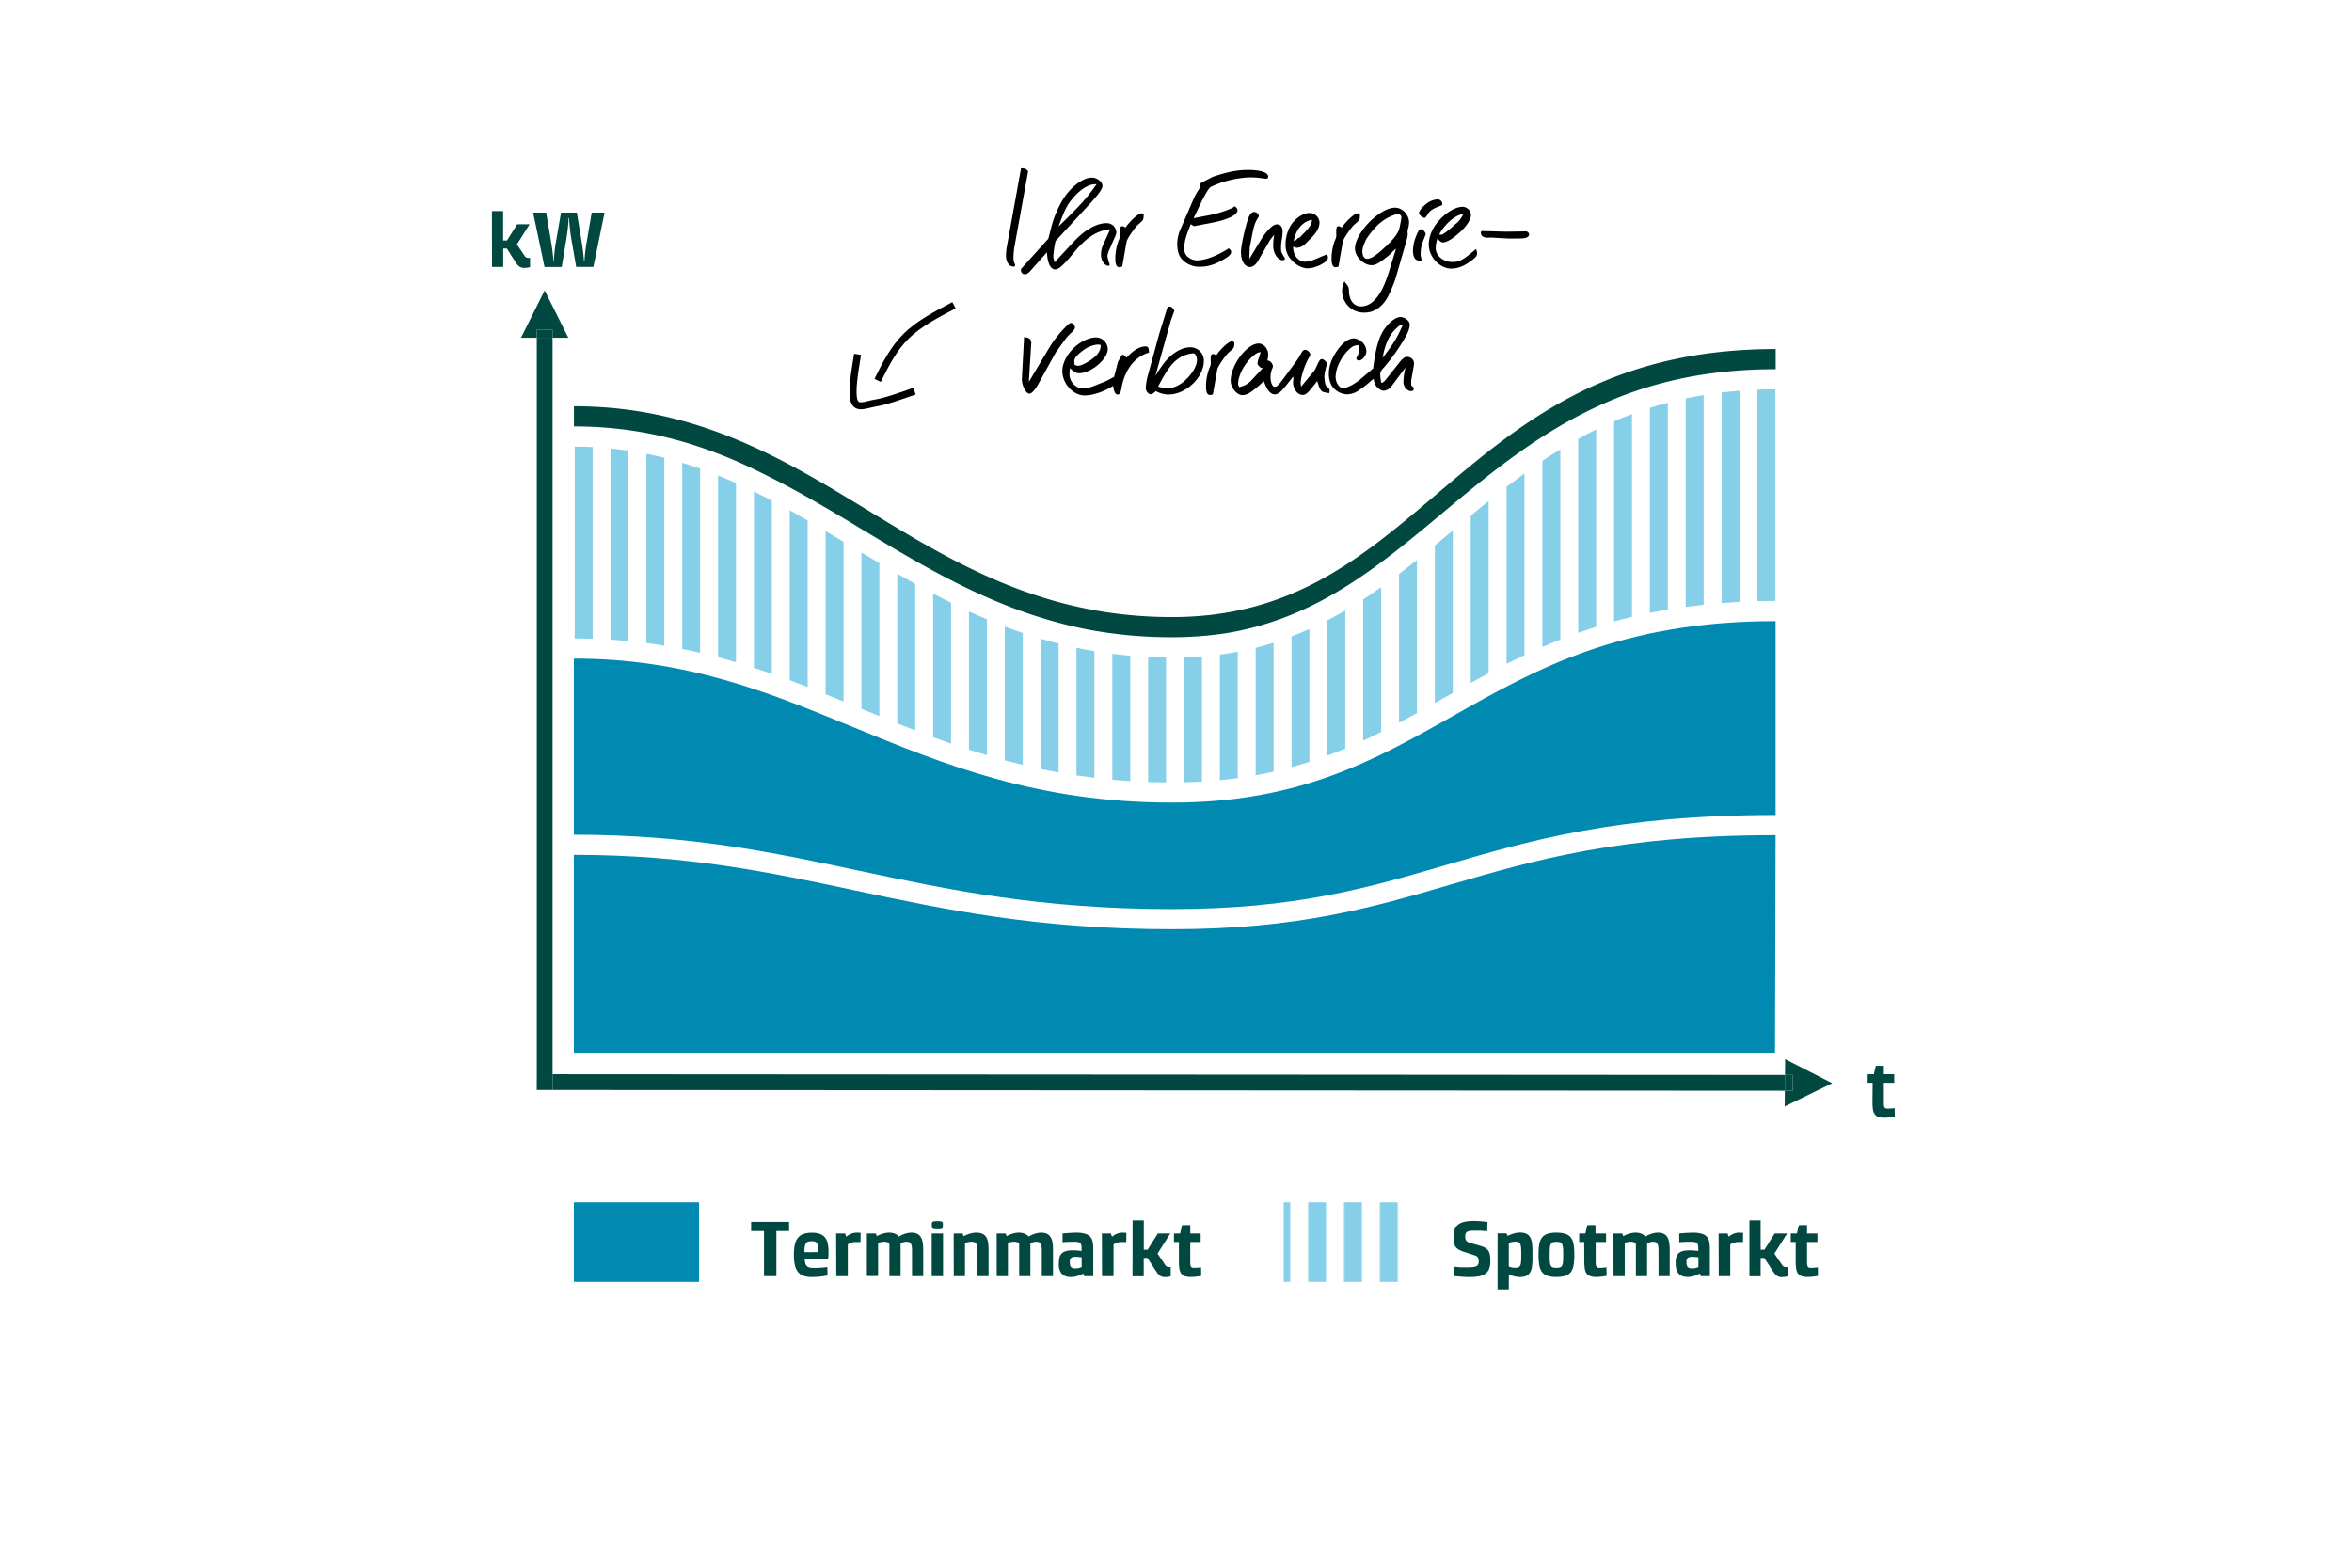 <?xml version="1.0" encoding="UTF-8"?>
<svg xmlns="http://www.w3.org/2000/svg" xmlns:xlink="http://www.w3.org/1999/xlink" viewBox="0 0 1050 700">
  <defs>
    <style>.cls-1,.cls-6{fill:none;}.cls-2{fill:#85cfe8;}.cls-3{fill:#004840;}.cls-4{fill:#008ab2;}.cls-5{fill:url(#Neues_Musterfeld_2);}.cls-6{stroke:#000;stroke-linejoin:round;stroke-width:3.13px;}</style>
    <pattern id="Neues_Musterfeld_2" data-name="Neues Musterfeld 2" width="64" height="64" patternTransform="translate(-24 -96.83)" patternUnits="userSpaceOnUse" viewBox="0 0 64 64">
      <rect class="cls-1" width="64" height="64"></rect>
      <rect class="cls-2" width="8" height="64"></rect>
      <rect class="cls-2" x="16" width="8" height="64"></rect>
      <rect class="cls-2" x="32" width="8" height="64"></rect>
      <rect class="cls-2" x="48" width="8" height="64"></rect>
    </pattern>
  </defs>
  <g id="Grafik_reduziert" data-name="Grafik reduziert">
    <path class="cls-1" d="M464.57,285.18q-4.05-1.2-8-2.54v58.9q3.94.94,8,1.8V285.18Z"></path>
    <path class="cls-1" d="M768.57,192V175.26c-2.72.32-5.38.72-8,1.15V270c2.62-.28,5.28-.52,8-.73V192Z"></path>
    <path class="cls-1" d="M523.17,284.5a203.12,203.12,0,0,1-36-3.14,195.31,195.31,0,0,0,36,3.28,147.73,147.73,0,0,0,24.45-2A158.46,158.46,0,0,1,523.17,284.5Z"></path>
    <path class="cls-1" d="M792.57,173.86v94.49h.11v4.5h0V169.36h0v4.5Z"></path>
    <path class="cls-1" d="M784.57,192V174c-2.72.1-5.38.26-8,.46v94.26c2.62-.13,5.28-.23,8-.3V192Z"></path>
    <path class="cls-1" d="M256.57,256V199.41h-.38v85.68h.38Z"></path>
    <path class="cls-1" d="M480.57,289.25c-2.71-.57-5.37-1.2-8-1.87v57.53c2.63.48,5.3.91,8,1.32v-57Z"></path>
    <path class="cls-1" d="M496.57,292c-2.71-.35-5.37-.76-8-1.2v56.56c2.63.32,5.29.6,8,.85V292Z"></path>
    <path class="cls-1" d="M432.57,273c-2.7-1.24-5.36-2.52-8-3.83V332c2.64.92,5.3,1.82,8,2.69V273Z"></path>
    <path class="cls-1" d="M448.57,279.76c-2.7-1-5.37-2.11-8-3.22v60.68q3.94,1.17,8,2.27V279.76Z"></path>
    <path class="cls-1" d="M544.57,292.25q-3.92.51-8,.84V349q4.08-.24,8-.62V292.25Z"></path>
    <path class="cls-1" d="M512.57,293.37c-2.71-.13-5.37-.32-8-.56v56c2.63.17,5.29.31,8,.41V293.37Z"></path>
    <path class="cls-1" d="M560.57,289.2c-2.61.65-5.27,1.25-8,1.76v56.47q4.08-.56,8-1.26v-57Z"></path>
    <path class="cls-1" d="M528.57,293.55q-2.67.09-5.4.09c-.88,0-1.73,0-2.6,0v55.74l2.6,0c1.83,0,3.62,0,5.4-.06V293.55Z"></path>
    <path class="cls-1" d="M352.57,227.86q-4-2.21-8-4.33v77.34c2.68.93,5.35,1.9,8,2.88V227.86Z"></path>
    <path class="cls-1" d="M368.57,237.1q-4-2.37-8-4.69v74.38q4,1.56,8,3.16V237.1Z"></path>
    <path class="cls-1" d="M320.57,212.31c-2.64-1.07-5.3-2.08-8-3v82.2c2.7.63,5.36,1.29,8,2V212.31Z"></path>
    <path class="cls-1" d="M336.57,219.47c-2.65-1.3-5.31-2.55-8-3.76v80c2.69.79,5.36,1.62,8,2.47v-78.7Z"></path>
    <path class="cls-1" d="M576.57,284.18c-2.61,1-5.28,1.92-8,2.77v57.6q4.08-.93,8-2V284.18Z"></path>
    <path class="cls-1" d="M400.57,256.18q-4-2.33-8-4.69v68.27q4,1.62,8,3.23V256.18Z"></path>
    <path class="cls-1" d="M304.57,206.64q-3.94-1.2-8-2.22v83.9c2.7.44,5.37.93,8,1.45V206.64Z"></path>
    <path class="cls-1" d="M416.57,265.06q-4-2.13-8-4.34v65.42c2.65,1,5.31,2,8,3V265.06Z"></path>
    <path class="cls-1" d="M272.57,200.22c-2.63-.26-5.29-.47-8-.6v85.6c2.71.09,5.37.22,8,.39V200.22Z"></path>
    <path class="cls-1" d="M288.57,202.61q-3.94-.8-8-1.4v85q4.05.39,8,.9V202.61Z"></path>
    <path class="cls-1" d="M384.57,246.71l-4.34-2.62-3.66-2.2v71.3l7.69,3.16.31.13V246.71Z"></path>
    <path class="cls-1" d="M624.57,256.3c-2.64,2-5.3,4-8,5.9v64.65q4-2,8-4.12V256.3Z"></path>
    <path class="cls-1" d="M640.57,243.54q-4,3.3-8,6.51v68.33q4-2.2,8-4.47V243.54Z"></path>
    <path class="cls-1" d="M688.57,205.78c-2.71,1.82-5.38,3.7-8,5.6v81.13c2.62-1.24,5.28-2.45,8-3.63v-83.1Z"></path>
    <path class="cls-1" d="M608.57,267.66q-3.93,2.55-8,4.94v61.63c2.71-1.13,5.37-2.3,8-3.52v-63Z"></path>
    <path class="cls-1" d="M656.57,230.23q-3.57,3-7.1,5.92l-.9.75v72.5q4-2.23,8-4.46V230.23Z"></path>
    <path class="cls-1" d="M672.57,217.37q-4.05,3.13-8,6.32v76.9q3.95-2.1,8-4.16V217.37Z"></path>
    <path class="cls-1" d="M752.57,192V177.9c-2.72.58-5.38,1.22-8,1.91v92.34c2.61-.44,5.29-.83,8-1.2V192Z"></path>
    <path class="cls-1" d="M736.57,192v-9.89c-2.73.86-5.38,1.79-8,2.77v90.53q3.91-.93,8-1.76V192Z"></path>
    <path class="cls-1" d="M592.57,277c-2.62,1.36-5.28,2.65-8,3.86v59.29c2.72-.87,5.38-1.8,8-2.77V277Z"></path>
    <path class="cls-1" d="M720.57,192v-3.9q-4.08,1.76-8,3.68v88.08c2.61-.83,5.28-1.63,8-2.38V192Z"></path>
    <path class="cls-1" d="M704.57,196q-4.08,2.26-8,4.67v84.92q3.91-1.56,8-3V196Z"></path>
    <path class="cls-2" d="M736.57,192v81.65c2.62-.53,5.27-1,8-1.5V179.81c-2.72.71-5.39,1.47-8,2.3Z"></path>
    <path class="cls-2" d="M752.57,192V271c2.62-.36,5.28-.69,8-1V176.41q-4.08.66-8,1.49Z"></path>
    <path class="cls-2" d="M768.57,192v77.25c2.62-.2,5.29-.36,8-.5V174.49c-2.71.21-5.39.45-8,.77Z"></path>
    <path class="cls-2" d="M784.57,174v94.42c2.63-.06,5.28-.1,8-.1V173.86C789.85,173.86,787.19,173.93,784.57,174Z"></path>
    <path class="cls-2" d="M720.57,192v85.48q3.91-1.1,8-2.07V184.88q-4.08,1.53-8,3.22Z"></path>
    <path class="cls-2" d="M672.57,256v40.43c2.63-1.33,5.29-2.64,8-3.92V211.38c-2.71,2-5.37,4-8,6Z"></path>
    <path class="cls-2" d="M688.57,256v32.88c2.62-1.14,5.28-2.25,8-3.33V200.63q-4.08,2.51-8,5.15Z"></path>
    <path class="cls-2" d="M704.57,196v86.58q3.91-1.4,8-2.68V191.78l-.43.22C709.57,193.27,707,194.59,704.57,196Z"></path>
    <path class="cls-2" d="M640.57,256v57.91l3.8-2.14,4.2-2.37V236.9q-4,3.34-8,6.64Z"></path>
    <path class="cls-2" d="M656.57,256v48.94c2.64-1.46,5.31-2.92,8-4.35v-76.9q-4,3.26-8,6.54Z"></path>
    <path class="cls-2" d="M608.57,320v10.71c2.7-1.25,5.36-2.54,8-3.86V262.2q-3.95,2.81-8,5.46Z"></path>
    <path class="cls-2" d="M624.57,256.3v66.43q2.53-1.35,5.06-2.73l2.94-1.62V250.05q-3.78,3-7.6,5.95Z"></path>
    <path class="cls-2" d="M544.57,320v28.36q4.08-.39,8-.93V291c-2.61.5-5.28.92-8,1.29Z"></path>
    <path class="cls-2" d="M560.57,320v26.17q4.08-.74,8-1.62V287q-3.92,1.23-8,2.25Z"></path>
    <path class="cls-2" d="M576.57,320v22.55c2.72-.75,5.38-1.55,8-2.39V280.87q-3.92,1.77-8,3.31Z"></path>
    <path class="cls-2" d="M592.57,320v17.39c2.71-1,5.38-2.07,8-3.16V272.6q-3.93,2.31-8,4.41Z"></path>
    <path class="cls-2" d="M480.57,320v26.23c2.63.4,5.29.76,8,1.09V290.76q-4.05-.69-8-1.51Z"></path>
    <path class="cls-2" d="M496.57,320v28.17q3.94.36,8,.61v-56q-4.05-.36-8-.85Z"></path>
    <path class="cls-2" d="M512.57,320v29.19q3.95.13,8,.16V293.61c-2.7,0-5.37-.11-8-.24Z"></path>
    <path class="cls-2" d="M528.57,320v29.31c2.72-.06,5.38-.18,8-.33V293.09c-2.62.21-5.27.38-8,.46Z"></path>
    <path class="cls-2" d="M416.57,320v9.17q4,1.45,8,2.87V269.17q-4-2-8-4.11Z"></path>
    <path class="cls-2" d="M432.57,320v14.73c2.64.86,5.3,1.69,8,2.49V276.54c-2.7-1.14-5.36-2.32-8-3.54Z"></path>
    <path class="cls-2" d="M448.57,320v19.49q3.94,1.06,8,2.05v-58.9q-4.05-1.38-8-2.88Z"></path>
    <path class="cls-2" d="M464.57,320v23.34q3.94.84,8,1.57V287.38q-4.05-1-8-2.2Z"></path>
    <path class="cls-2" d="M352.57,256v47.75c2.68,1,5.34,2,8,3V232.41q-4-2.31-8-4.55Z"></path>
    <path class="cls-2" d="M368.57,256V310c2.67,1.07,5.33,2.15,8,3.24v-71.3q-4-2.41-8-4.79Z"></path>
    <path class="cls-2" d="M384.57,256v60.48l8,3.28V251.49q-4-2.38-8-4.78Z"></path>
    <path class="cls-2" d="M400.57,320v3c2.65,1.06,5.31,2.11,8,3.15V260.72q-4-2.25-8-4.54Z"></path>
    <path class="cls-2" d="M288.57,256v31.14c2.7.35,5.37.75,8,1.18v-83.9q-3.94-1-8-1.81Z"></path>
    <path class="cls-2" d="M304.57,256v33.77q4.05.8,8,1.71v-82.2c-2.64-.94-5.3-1.82-8-2.64Z"></path>
    <path class="cls-2" d="M320.57,256v37.46q4,1.07,8,2.24v-80c-2.64-1.18-5.31-2.32-8-3.4Z"></path>
    <path class="cls-2" d="M336.57,256v42.17c2.69.87,5.35,1.77,8,2.7V223.53q-4-2.1-8-4.06Z"></path>
    <path class="cls-2" d="M256.57,256v29.08c2.71,0,5.37.06,8,.14v-85.6c-2.63-.13-5.29-.21-8-.21Z"></path>
    <path class="cls-2" d="M272.57,256v29.61q4.05.25,8,.63v-85c-2.63-.39-5.29-.73-8-1Z"></path>
    <polygon class="cls-3" points="239.64 147.28 246.68 147.28 246.68 150.81 253.72 150.81 243.16 129.67 232.6 150.81 239.64 150.81 239.64 147.28"></polygon>
    <rect class="cls-3" x="239.64" y="147.28" width="7.04" height="3.52"></rect>
    <rect class="cls-3" x="239.64" y="150.81" width="7.04" height="328.84"></rect>
    <polygon class="cls-3" points="800.33 487.03 800.39 479.98 796.87 479.98 796.8 487.02 800.33 487.03"></polygon>
    <polygon class="cls-3" points="800.33 487.03 796.8 487.02 796.74 494.04 817.96 483.67 796.94 472.9 796.87 479.98 800.39 479.98 800.33 487.03"></polygon>
    <polygon class="cls-3" points="239.64 486.69 239.64 479.65 239.64 479.65 239.61 486.69 796.8 487.02 796.87 479.98 246.68 479.65 246.68 486.69 239.64 486.69"></polygon>
    <rect class="cls-3" x="239.64" y="479.65" width="7.04" height="7.04"></rect>
    <path class="cls-4" d="M383.49,388.79c39.67,8.42,80.69,17.13,139.68,17.13,55.13,0,87.69-9.53,122.15-19.62,37.61-11,76.5-22.39,147.36-22.39v4.5h0V272.85h0v4.5c-69,0-107.08,21.48-143.88,42.26-35.31,19.93-68.67,38.76-125.63,38.76-60.35,0-102-17.13-142.33-33.7-38.27-15.73-74.42-30.59-124.65-30.59v78.63C307.78,372.71,344.55,380.52,383.49,388.79Z"></path>
    <path class="cls-4" d="M792.42,470.43l.25-97.52c-69.56,0-107.82,11.2-144.82,22-35.1,10.27-68.26,20-124.68,20-59.94,0-101.43-8.81-141.55-17.33-38.46-8.17-74.78-15.88-125.43-15.88v88.72Z"></path>
    <polygon class="cls-4" points="792.68 368.6 792.68 368.4 792.68 368.4 792.68 368.6"></polygon>
    <path class="cls-3" d="M384.87,236.39c30.74,18.51,62.29,37.52,102.34,45a203.12,203.12,0,0,0,36,3.14,158.46,158.46,0,0,0,24.45-1.84c40.08-6.7,67.42-29.5,96.08-53.42,20.29-16.94,41-34.18,66.79-46.55,22.12-10.75,48.37-17.86,82.19-17.86v-9c-75.14,0-114.11,33.13-151.8,65.17-33,28-64.12,54.5-117.71,54.5-57.62,0-97.19-24.13-135.46-47.48-37.61-22.93-76.5-46.65-131.52-46.65v9c33.85,0,60.88,9.16,86.06,21.92C357,219.62,371.05,228.05,384.87,236.39Z"></path>
  </g>
  <g id="Bschriftungen">
    <path class="cls-3" d="M341.07,549.65h-5.74v-4.1h16.94v4.1H346.6v20.17h-5.53Z"></path>
    <path class="cls-3" d="M359.27,562a7.76,7.76,0,0,0,.21,2,3,3,0,0,0,.66,1.27,2.41,2.41,0,0,0,1.18.67,7,7,0,0,0,1.8.2c.85,0,1.66,0,2.41-.05s1.4-.08,2-.13l1.82-.21.08,3.75a18.67,18.67,0,0,1-2,.35c-.64.1-1.4.18-2.26.25s-1.8.11-2.8.11a11,11,0,0,1-3.66-.54,5.36,5.36,0,0,1-2.48-1.73,7.51,7.51,0,0,1-1.39-3.07,21,21,0,0,1-.43-4.55,22.07,22.07,0,0,1,.39-4.44,7.66,7.66,0,0,1,1.32-3.07,5.52,5.52,0,0,1,2.47-1.79,10.74,10.74,0,0,1,3.81-.59,10.42,10.42,0,0,1,3.62.54,5.16,5.16,0,0,1,2.3,1.6,6.4,6.4,0,0,1,1.2,2.65,17.74,17.74,0,0,1,.34,3.64c0,.45,0,.87,0,1.25s-.05.71-.07,1-.05.64-.07.92Zm6-2.92a4.63,4.63,0,0,0,0-.54V558a9,9,0,0,0-.17-1.94,2.74,2.74,0,0,0-.54-1.15,1.81,1.81,0,0,0-.91-.55,5.5,5.5,0,0,0-1.3-.14,5.83,5.83,0,0,0-1.48.16,1.79,1.79,0,0,0-1,.68,3.52,3.52,0,0,0-.57,1.48,14.58,14.58,0,0,0-.18,2.57Z"></path>
    <path class="cls-3" d="M373.28,550.76h4l.5,1.46.54-.41a7.31,7.31,0,0,1,1-.62,6.41,6.41,0,0,1,1.37-.55,6,6,0,0,1,1.75-.24l.68,0,.57.05a3.4,3.4,0,0,0,.53,0l-.07,4.14-.57,0-.61,0-.71,0a6.2,6.2,0,0,0-2.55.43,11.28,11.28,0,0,0-1.23.61v14.2h-5.14Z"></path>
    <path class="cls-3" d="M387,550.76h4l.43,1.21a4.08,4.08,0,0,1,.66-.35,13.06,13.06,0,0,1,1.23-.52,12.62,12.62,0,0,1,1.62-.48,7.78,7.78,0,0,1,1.87-.22,6.32,6.32,0,0,1,2.87.54,5.13,5.13,0,0,1,1.63,1.21c.14-.07.38-.21.71-.41a8.37,8.37,0,0,1,1.23-.59,13.14,13.14,0,0,1,1.66-.51,7.94,7.94,0,0,1,2-.24,5.67,5.67,0,0,1,2.51.49,3.85,3.85,0,0,1,1.63,1.44,6.58,6.58,0,0,1,.85,2.41,19.65,19.65,0,0,1,.25,3.37v11.71h-5V558.44a12.06,12.06,0,0,0-.14-2,3.18,3.18,0,0,0-.45-1.22,1.59,1.59,0,0,0-.77-.59,3.6,3.6,0,0,0-1.1-.16,4.74,4.74,0,0,0-1.59.27,5.88,5.88,0,0,0-1.05.45v14.63h-5V555.37a1.54,1.54,0,0,0-.67-.59,3.16,3.16,0,0,0-1.57-.31,7,7,0,0,0-1.73.2A4.48,4.48,0,0,0,392,555v14.78h-5Z"></path>
    <path class="cls-3" d="M415.94,550.76H421v19.06h-5.07Zm2.54-1.89a12.35,12.35,0,0,1-1.43-.07,1.53,1.53,0,0,1-.75-.29A.78.78,0,0,1,416,548a7.13,7.13,0,0,1,0-.88,8.23,8.23,0,0,1,0-.94.81.81,0,0,1,.28-.59,1.53,1.53,0,0,1,.75-.29,12.35,12.35,0,0,1,1.43-.07,12.81,12.81,0,0,1,1.44.07,1.38,1.38,0,0,1,.75.29.93.93,0,0,1,.27.59c0,.25,0,.56,0,.94s0,.65,0,.88a.9.9,0,0,1-.27.55,1.38,1.38,0,0,1-.75.29A12.81,12.81,0,0,1,418.48,548.87Z"></path>
    <path class="cls-3" d="M425.75,550.76h4l.43,1.21c.12,0,.35-.15.7-.32s.77-.34,1.28-.53a13,13,0,0,1,1.71-.5,8.69,8.69,0,0,1,2-.22,6.46,6.46,0,0,1,2.71.5,4,4,0,0,1,1.68,1.48,6.61,6.61,0,0,1,.83,2.45,21.33,21.33,0,0,1,.23,3.39v11.6h-5V558.65a15.16,15.16,0,0,0-.13-2.14,3.09,3.09,0,0,0-.43-1.27,1.51,1.51,0,0,0-.8-.61,4.49,4.49,0,0,0-1.28-.16,6.55,6.55,0,0,0-1.77.22,9.22,9.22,0,0,0-1.12.35v14.78h-5Z"></path>
    <path class="cls-3" d="M444.94,550.76h4l.43,1.21a5.29,5.29,0,0,1,.66-.35c.35-.17.76-.34,1.23-.52a13.12,13.12,0,0,1,1.62-.48,7.86,7.86,0,0,1,1.88-.22,6.35,6.35,0,0,1,2.87.54,5.19,5.19,0,0,1,1.62,1.21c.14-.07.38-.21.71-.41a8.52,8.52,0,0,1,1.24-.59,13,13,0,0,1,1.65-.51,8,8,0,0,1,2-.24,5.75,5.75,0,0,1,2.52.49,3.88,3.88,0,0,1,1.62,1.44,6.77,6.77,0,0,1,.86,2.41,20.81,20.81,0,0,1,.24,3.37v11.71h-5V558.44a12.06,12.06,0,0,0-.14-2,3.18,3.18,0,0,0-.45-1.22,1.61,1.61,0,0,0-.76-.59,3.62,3.62,0,0,0-1.11-.16,4.74,4.74,0,0,0-1.59.27,5.88,5.88,0,0,0-1.05.45v14.63h-5V555.37a1.58,1.58,0,0,0-.68-.59,3.16,3.16,0,0,0-1.57-.31,7,7,0,0,0-1.73.2,4.54,4.54,0,0,0-1.05.37v14.78h-5Z"></path>
    <path class="cls-3" d="M472.73,563.79a8.8,8.8,0,0,1,.29-2.43,3.82,3.82,0,0,1,1-1.73,4.38,4.38,0,0,1,1.91-1,11,11,0,0,1,3-.34,20.84,20.84,0,0,1,2.28.1c.62.08,1.17.14,1.64.18V557.4a7.32,7.32,0,0,0-.12-1.46,1.64,1.64,0,0,0-.48-.9,2.13,2.13,0,0,0-1-.44,9.46,9.46,0,0,0-1.78-.13c-1.19,0-2.23,0-3.12.07l-2,.11v-3.89l2.11-.18c.62-.05,1.27-.09,2-.12s1.33-.06,1.93-.06a14.18,14.18,0,0,1,4,.45,4.91,4.91,0,0,1,2.31,1.36,4.64,4.64,0,0,1,1.09,2.28,17,17,0,0,1,.27,3.23v12.1h-4l-.46-1.17a5.06,5.06,0,0,0-.65.32,9.17,9.17,0,0,1-1.17.51A14.57,14.57,0,0,1,480,570a8.72,8.72,0,0,1-2,.21,7.35,7.35,0,0,1-2-.27,4.31,4.31,0,0,1-1.7-.91,4.52,4.52,0,0,1-1.17-1.75,7.38,7.38,0,0,1-.45-2.78Zm4.89,0a2.88,2.88,0,0,0,.53,2,2.84,2.84,0,0,0,2,.56,5.59,5.59,0,0,0,1.65-.22,6.68,6.68,0,0,0,1.09-.39V561.4a11,11,0,0,0-1.1-.14,15.93,15.93,0,0,0-1.64-.08,3.07,3.07,0,0,0-2,.5,2.43,2.43,0,0,0-.57,1.86Z"></path>
    <path class="cls-3" d="M491.92,550.76h4l.5,1.46.53-.41a8,8,0,0,1,1-.62,6.51,6.51,0,0,1,1.38-.55,5.92,5.92,0,0,1,1.75-.24l.67,0,.57.05a3.53,3.53,0,0,0,.54,0l-.07,4.14-.57,0-.61,0-.71,0a6.2,6.2,0,0,0-2.55.43,11.28,11.28,0,0,0-1.23.61v14.2h-5.14Z"></path>
    <path class="cls-3" d="M505.62,544.87h5V558h1.71l4.56-7.25h5.57l-5.71,9,3.46,5.11a1.73,1.73,0,0,0,.86.76,3.17,3.17,0,0,0,1.07.16h.3a.79.79,0,0,1,.2,0l0,4.1-.78.18a8.09,8.09,0,0,1-1.79.18,4.17,4.17,0,0,1-1.4-.21,3.77,3.77,0,0,1-1.07-.61,4.66,4.66,0,0,1-.91-1c-.29-.4-.6-.86-.93-1.36l-3.53-5.39h-1.64v8.21h-5Z"></path>
    <path class="cls-3" d="M526.31,554.58h-2.22v-3.82h2.75l.89-3.75h3.64v3.75H536v3.82h-4.64v8.85a8.85,8.85,0,0,0,.09,1.4,2,2,0,0,0,.29.82.88.88,0,0,0,.53.37,3.37,3.37,0,0,0,.84.09,16.38,16.38,0,0,0,2.07-.11l1-.14.07,3.82c-.45.1-.94.18-1.46.25s-1,.13-1.52.18-1.14.07-1.73.07a7.75,7.75,0,0,1-2.68-.39,3.3,3.3,0,0,1-1.6-1.22,5,5,0,0,1-.77-2.14,21.93,21.93,0,0,1-.19-3.14Z"></path>
    <rect class="cls-4" x="256.19" y="536.86" width="55.87" height="35.51"></rect>
    <path class="cls-3" d="M649.32,565.65l1.67.14c.52.05,1.13.08,1.8.09l2.2,0a24.15,24.15,0,0,0,2.51-.11,4.78,4.78,0,0,0,1.57-.39,1.62,1.62,0,0,0,.82-.79,3.07,3.07,0,0,0,.23-1.32,3.69,3.69,0,0,0-.32-1.78,2.6,2.6,0,0,0-1.57-1l-4.46-1.46a12.61,12.61,0,0,1-2.44-1,4.68,4.68,0,0,1-1.5-1.3,4.53,4.53,0,0,1-.75-1.84,15.47,15.47,0,0,1-.19-2.68,9.54,9.54,0,0,1,.48-3.2,4.86,4.86,0,0,1,1.55-2.19,7.09,7.09,0,0,1,2.78-1.27,18.45,18.45,0,0,1,4.18-.41c.76,0,1.51,0,2.24.07l2,.15,1.9.21-.08,4.14c-.52,0-1.08-.06-1.67-.11s-1.08-.08-1.73-.1-1.33,0-2,0a21.37,21.37,0,0,0-2.17.09A3.53,3.53,0,0,0,655,550a1.63,1.63,0,0,0-.68.79,3.66,3.66,0,0,0-.2,1.32,3.17,3.17,0,0,0,.4,1.8,3.08,3.08,0,0,0,1.64,1l4.6,1.36a9.77,9.77,0,0,1,2.44,1,4,4,0,0,1,1.38,1.41,5.29,5.29,0,0,1,.6,1.91,18.79,18.79,0,0,1,.14,2.52,9.31,9.31,0,0,1-.53,3.42,4.83,4.83,0,0,1-1.66,2.18,7,7,0,0,1-2.85,1.16,21.69,21.69,0,0,1-4.16.34c-.85,0-1.69,0-2.49-.07l-2.18-.14-2.14-.22Z"></path>
    <path class="cls-3" d="M673.57,575.71h-5v-25h4l.43,1.14c.12,0,.34-.15.68-.3s.74-.32,1.23-.5a12.49,12.49,0,0,1,1.69-.48,8.9,8.9,0,0,1,2-.22,6.56,6.56,0,0,1,2.75.5,4,4,0,0,1,1.7,1.52,6.84,6.84,0,0,1,.85,2.55,24.13,24.13,0,0,1,.23,3.64V562a24,24,0,0,1-.23,3.64,6.77,6.77,0,0,1-.85,2.55,3.9,3.9,0,0,1-1.7,1.52,6.56,6.56,0,0,1-2.75.5,9.35,9.35,0,0,1-1.8-.16c-.56-.11-1-.23-1.48-.36a9.18,9.18,0,0,1-1.08-.39l-.63-.27Zm0-10.17a8,8,0,0,0,1.1.34,7.39,7.39,0,0,0,1.78.2,4.39,4.39,0,0,0,1.31-.17,1.42,1.42,0,0,0,.82-.66,3.74,3.74,0,0,0,.42-1.44,18.76,18.76,0,0,0,.13-2.52v-2.07a18.76,18.76,0,0,0-.13-2.52,3.74,3.74,0,0,0-.42-1.44,1.51,1.51,0,0,0-.82-.66,4.42,4.42,0,0,0-1.31-.16,6.91,6.91,0,0,0-1.76.21c-.54.14-.91.25-1.12.32Z"></path>
    <path class="cls-3" d="M694.83,570.18a12.63,12.63,0,0,1-4.05-.54,4.81,4.81,0,0,1-2.42-1.73,7.14,7.14,0,0,1-1.2-3.07,27.87,27.87,0,0,1-.32-4.55,28.31,28.31,0,0,1,.32-4.57,7.09,7.09,0,0,1,1.2-3.07,5,5,0,0,1,2.42-1.71,12.63,12.63,0,0,1,4.05-.54,12.81,12.81,0,0,1,4.07.54,5,5,0,0,1,2.44,1.71,7.08,7.08,0,0,1,1.18,3.07,29.76,29.76,0,0,1,.3,4.57,29.31,29.31,0,0,1-.3,4.55,7.13,7.13,0,0,1-1.18,3.07,4.83,4.83,0,0,1-2.44,1.73A12.81,12.81,0,0,1,694.83,570.18Zm0-4.07a5.29,5.29,0,0,0,1.6-.2,1.53,1.53,0,0,0,.93-.8,4.51,4.51,0,0,0,.41-1.77c.06-.77.09-1.79.09-3.05s0-2.27-.09-3a4.71,4.71,0,0,0-.41-1.77,1.53,1.53,0,0,0-.93-.82,6.58,6.58,0,0,0-3.22,0,1.46,1.46,0,0,0-.89.82,4.93,4.93,0,0,0-.4,1.77q-.09,1.14-.09,3c0,1.26,0,2.28.09,3.05a4.72,4.72,0,0,0,.4,1.77,1.46,1.46,0,0,0,.89.8A5.3,5.3,0,0,0,694.83,566.11Z"></path>
    <path class="cls-3" d="M707.24,554.58H705v-3.82h2.75l.89-3.75h3.64v3.75H717v3.82h-4.64v8.85a8.85,8.85,0,0,0,.09,1.4,2.12,2.12,0,0,0,.28.82.9.9,0,0,0,.54.37,3.26,3.26,0,0,0,.84.09,16.11,16.11,0,0,0,2.06-.11l1-.14.07,3.82c-.45.1-.94.18-1.46.25s-1,.13-1.51.18-1.14.07-1.73.07a7.71,7.71,0,0,1-2.68-.39,3.3,3.3,0,0,1-1.6-1.22,5,5,0,0,1-.77-2.14,21.8,21.8,0,0,1-.2-3.14Z"></path>
    <path class="cls-3" d="M720.26,550.76h4l.43,1.21a4.08,4.08,0,0,1,.66-.35,13.52,13.52,0,0,1,2.85-1,7.8,7.8,0,0,1,1.88-.22,6.35,6.35,0,0,1,2.87.54,5.19,5.19,0,0,1,1.62,1.21c.14-.07.38-.21.71-.41a8.89,8.89,0,0,1,1.23-.59,13.14,13.14,0,0,1,1.66-.51,8,8,0,0,1,2-.24,5.67,5.67,0,0,1,2.51.49,3.85,3.85,0,0,1,1.63,1.44,6.58,6.58,0,0,1,.85,2.41,19.65,19.65,0,0,1,.25,3.37v11.71h-5V558.44a12.06,12.06,0,0,0-.14-2,3.18,3.18,0,0,0-.45-1.22,1.59,1.59,0,0,0-.77-.59,3.55,3.55,0,0,0-1.1-.16,4.74,4.74,0,0,0-1.59.27,5.88,5.88,0,0,0-1.05.45v14.63h-5V555.37a1.64,1.64,0,0,0-.68-.59,3.16,3.16,0,0,0-1.57-.31,7,7,0,0,0-1.73.2,4.54,4.54,0,0,0-1,.37v14.78h-5Z"></path>
    <path class="cls-3" d="M748.05,563.79a9.22,9.22,0,0,1,.28-2.43,3.84,3.84,0,0,1,1-1.73,4.38,4.38,0,0,1,1.91-1,11,11,0,0,1,3-.34,21,21,0,0,1,2.28.1c.62.08,1.17.14,1.64.18V557.4a7.32,7.32,0,0,0-.12-1.46,1.78,1.78,0,0,0-.48-.9,2.13,2.13,0,0,0-1-.44,9.46,9.46,0,0,0-1.78-.13c-1.19,0-2.23,0-3.12.07l-2,.11v-3.89l2.11-.18c.61-.05,1.27-.09,2-.12s1.33-.06,1.93-.06a14.06,14.06,0,0,1,3.95.45,4.89,4.89,0,0,1,2.32,1.36,4.64,4.64,0,0,1,1.09,2.28,17,17,0,0,1,.27,3.23v12.1h-4l-.46-1.17a5.06,5.06,0,0,0-.65.32,9.85,9.85,0,0,1-1.17.51,14.57,14.57,0,0,1-1.63.49,8.72,8.72,0,0,1-2,.21,7.3,7.3,0,0,1-2-.27,4.24,4.24,0,0,1-1.7-.91,4.54,4.54,0,0,1-1.18-1.75,7.61,7.61,0,0,1-.44-2.78Zm4.89,0a2.88,2.88,0,0,0,.53,2,2.82,2.82,0,0,0,2,.56,5.66,5.66,0,0,0,1.66-.22,6.68,6.68,0,0,0,1.09-.39V561.4a10.91,10.91,0,0,0-1.11-.14,15.64,15.64,0,0,0-1.64-.08,3.06,3.06,0,0,0-2,.5,2.39,2.39,0,0,0-.57,1.86Z"></path>
    <path class="cls-3" d="M767.24,550.76h4l.5,1.46.53-.41a7.31,7.31,0,0,1,1-.62,6.51,6.51,0,0,1,1.38-.55,5.9,5.9,0,0,1,1.74-.24l.68,0,.57.05a3.44,3.44,0,0,0,.54,0l-.07,4.14-.57,0-.61,0-.71,0a6.2,6.2,0,0,0-2.55.43,11.28,11.28,0,0,0-1.23.61v14.2h-5.14Z"></path>
    <path class="cls-3" d="M781,544.87h5V558h1.71l4.57-7.25h5.56l-5.7,9,3.46,5.11a1.72,1.72,0,0,0,.85.76,3.21,3.21,0,0,0,1.07.16h.31a.72.72,0,0,1,.19,0l0,4.1-.79.18a8,8,0,0,1-1.78.18,4.19,4.19,0,0,1-1.41-.21,3.91,3.91,0,0,1-1.07-.61,5.25,5.25,0,0,1-.91-1c-.29-.4-.6-.86-.93-1.36l-3.53-5.39H786v8.21h-5Z"></path>
    <path class="cls-3" d="M801.66,554.58h-2.21v-3.82h2.74l.9-3.75h3.63v3.75h4.64v3.82h-4.64v8.85a8.85,8.85,0,0,0,.09,1.4,2.11,2.11,0,0,0,.29.82.91.91,0,0,0,.53.37,3.37,3.37,0,0,0,.84.09,16.38,16.38,0,0,0,2.07-.11l1-.14.07,3.82c-.45.1-.94.18-1.46.25s-1,.13-1.52.18-1.13.07-1.73.07a7.69,7.69,0,0,1-2.67-.39,3.33,3.33,0,0,1-1.61-1.22,5,5,0,0,1-.76-2.14,20.45,20.45,0,0,1-.2-3.14Z"></path>
    <path class="cls-3" d="M219.62,94.24h5v13.14h1.71l4.56-7.25h5.57l-5.71,9,3.46,5.11a1.81,1.81,0,0,0,.86.77,3.44,3.44,0,0,0,1.07.16l.3,0,.2,0,0,4.11q-.39.1-.78.18a8.78,8.78,0,0,1-1.79.17,4.27,4.27,0,0,1-1.41-.21,3.8,3.8,0,0,1-1.07-.61,5,5,0,0,1-.91-1c-.28-.4-.59-.85-.92-1.35L226.3,111h-1.64v8.21h-5Z"></path>
    <path class="cls-3" d="M238,94.92h5.81L246,107.7c.21,1.36.39,2.56.53,3.61s.25,2,.33,2.71.15,1.67.17,2.36h.25a21.18,21.18,0,0,1,.15-2.36c.07-.76.16-1.67.28-2.73s.3-2.25.54-3.59l2.21-12.78h7.06l2.11,12.78c.21,1.31.39,2.5.53,3.55s.25,2,.32,2.73.17,1.71.22,2.4h.25c0-.69.08-1.49.17-2.4s.18-1.67.31-2.73.31-2.24.55-3.55l2.18-12.78h5.74l-5,24.28h-7.67l-2.07-12c-.26-1.55-.47-2.93-.61-4.14s-.25-2.24-.32-3.07a25.77,25.77,0,0,1-.14-2.61h-.25a25.62,25.62,0,0,1-.15,2.57c-.07.83-.17,1.86-.32,3.07s-.34,2.59-.6,4.14l-2,12.07h-7.67Z"></path>
    <rect class="cls-5" x="573.09" y="536.86" width="55.87" height="35.51"></rect>
    <path class="cls-3" d="M836,483.47h-2.21v-3.82h2.75l.89-3.75H841v3.75h4.64v3.82H841v8.86a8.71,8.71,0,0,0,.09,1.39,1.91,1.91,0,0,0,.29.82.85.85,0,0,0,.53.37,3.37,3.37,0,0,0,.84.09,18.64,18.64,0,0,0,2.07-.1l1-.15.07,3.82c-.46.1-.94.18-1.47.25s-1,.13-1.51.18-1.14.07-1.73.07a7.71,7.71,0,0,1-2.68-.39,3.34,3.34,0,0,1-1.6-1.21,5,5,0,0,1-.77-2.15,21.7,21.7,0,0,1-.2-3.14Z"></path>
  </g>
  <g id="Ihr_Energieverbrauch" data-name="Ihr Energieverbrauch">
    <path class="cls-6" d="M408.26,174.65c-6.42,2.27-12.84,4.55-17.32,5.29s-8.23,2.8-9.58-.82.06-12.26,1.48-20.9"></path>
    <path class="cls-6" d="M425.87,136.31c-7.82,4.09-15.64,8.18-21.32,13.77s-9.22,12.68-12.76,19.77"></path>
    <path d="M455.83,75.13c1.87.07,2.06.13,3.15,1.35l-6.1,33.71a33.52,33.52,0,0,0-.45,5.14,5.43,5.43,0,0,0,.32,1.86,7.07,7.07,0,0,1,.45,1.22.66.66,0,0,1-.7.64c-1.93,0-3.41-2-3.41-4.81a28.51,28.51,0,0,1,.52-4.82Z"></path>
    <path d="M469.51,100.75a46.26,46.26,0,0,1,4.82-11.36c3.53-5.85,9.05-10.08,13.09-10.08,2.32,0,4.76,1.86,4.76,3.66,0,1.34-1.48,3.46-5.27,7.64l-15.67,17a41.21,41.21,0,0,0-1,6.74,8.59,8.59,0,0,0,.57,2.76l8.54-9.18c4.95-5.33,10.21-8.28,14.58-8.28a4.25,4.25,0,0,1,4.43,4,4.14,4.14,0,0,1-.32,1.47l-2.76,6.29a9.52,9.52,0,0,0-.9,2.89,13.59,13.59,0,0,0,.83,3.21,1.86,1.86,0,0,1,.13.52.65.65,0,0,1-.58.7,3.58,3.58,0,0,1-2.24-1.54,6.25,6.25,0,0,1-1-3.66,10.07,10.07,0,0,1,.9-4.11l3.21-7.06c-5.46.58-9.63,3.08-14.51,8.41L476.7,116c-2.7,3-4.3,4.3-5.58,4.3-1.55,0-2.64-1.41-3.28-4a21.74,21.74,0,0,1-.45-3.66l-6.74,7.58c-1.54,1.79-2.18,2.24-3.15,2.24a1.74,1.74,0,0,1-1.73-1.92.82.82,0,0,1,.13-.52L468,106.59Zm19.33-18.49c-3,0-6.94,2.57-10.28,6.68-2.24,2.76-3.27,4.75-6,12.2,10.21-10,12.2-12.2,17-18.88h-.64Z"></path>
    <path d="M501,119a3.17,3.17,0,0,1-1.22.32c-1.28,0-1.86-1.16-1.86-3.6a22.64,22.64,0,0,1,1.61-8.67,4.18,4.18,0,0,0,.51-2.11c-.13-3.22.06-3.92,1-3.92a2.12,2.12,0,0,1,1.41.64c2-3,5.78-6.42,7.13-6.42.25,0,.38.13,1,.64-.07,2.31-.13,2.31-2,4-1.54,1-5.58,6.94-5.65,8.09Z"></path>
    <path d="M540.52,95.94c4.69-1,9.25-2.64,10.72-3.86.84.71,1.22,1.22,1.22,1.8,0,2.06-4.3,4.18-11.17,5.52L533,101l-1.41-.9c-2.31,5.71-2.89,7.9-2.89,10.85a4.46,4.46,0,0,0,1.67,3.85,6.72,6.72,0,0,0,3.91,1.48c3.73,0,9.12-2.05,14.26-5.39.77.64,1.09,1.09,1.09,1.6,0,1-1,2-3.34,3.34-4,2.38-7.13,3.28-10.66,3.28a10.33,10.33,0,0,1-7.7-3.09c-1.54-1.41-2.38-3.85-2.38-7.06a16.68,16.68,0,0,1,1.48-6.68l5.78-13.35a26,26,0,0,1,2.18-4,4.69,4.69,0,0,0,.64-1.28l.13-1.54c.06-.26.06-.26,5.65-3.15a73.43,73.43,0,0,1,8.48-2.38,38.31,38.31,0,0,1,7.06-.7c5.84,0,9.18,1.09,9.18,3,0,.64-.26.9-1,.9-.19,0-.83-.07-2.76-.33a37.84,37.84,0,0,0-4.36-.25,45.11,45.11,0,0,0-17.34,4.17c-.83.45-1.67,1.73-3.72,5.52l-4.11,8.54Z"></path>
    <path d="M561.58,116.55c-.9,1.6-2.31,2.69-3.47,2.69-2.44,0-4.11-2.76-4.11-6.67,0-2.44,1.29-8.61,2.76-13.62.9-3,1.87-4.3,3.09-4.3A2.13,2.13,0,0,1,562,96.58c-1.66,2.63-2.05,3.66-3,8.28l-1.09,5.65-.2,5.14,5.2-8.54a25.12,25.12,0,0,1,4.31-5.46c1.22-1.09,2-1.48,3-1.48,1.35,0,2.38,1.35,2.38,3a27.94,27.94,0,0,1-.32,3.53,21.26,21.26,0,0,0-.39,3.66c0,2.06,0,2.12,1.67,4.88a.38.38,0,0,1,.07.26c0,.38-.45.71-1,.71-2.18,0-4.24-3.15-4.24-6.42a29.44,29.44,0,0,1,.45-5L567.1,107Zm15.73-6.1c0,3.53,2.31,6.42,5.2,6.42a12.66,12.66,0,0,0,4.56-1.09l5.33-2.25a4.5,4.5,0,0,1,.45,1.54c0,1.93-5.39,4.75-9.18,4.75-2.19,0-4.95-1.41-6.94-3.53a9.63,9.63,0,0,1-2.82-7.19,16.83,16.83,0,0,1,2.05-8c2-3.46,5.65-6,8.61-6a4.45,4.45,0,0,1,4.49,4.17c0,2.18-1.15,4.43-3.59,6.87l-2.7,2.7a6,6,0,0,1-3.66,1.8,3.57,3.57,0,0,1-1.8-.58Zm5.39-6.94c2.06-2.12,3-3.72,3-5.33-4,.52-7.25,4.37-8.15,9.44.77-.19,1.09-.38,2-1.41h.51Z"></path>
    <path d="M597.53,119a3.13,3.13,0,0,1-1.22.32c-1.28,0-1.86-1.16-1.86-3.6a22.64,22.64,0,0,1,1.61-8.67,4.18,4.18,0,0,0,.51-2.11c-.13-3.22.07-3.92,1-3.92a2.12,2.12,0,0,1,1.41.64c2-3,5.78-6.42,7.13-6.42.26,0,.38.13,1,.64-.07,2.31-.13,2.31-2,4-1.54,1-5.58,6.94-5.65,8.09Z"></path>
    <path d="M623,124.38a63.06,63.06,0,0,1-3.34,8c-2.44,4.56-6.16,7.19-10.27,7.19a9.65,9.65,0,0,1-9.25-13.87c1.86,2.12,2.06,2.64,2.06,4.37.19,4.17,2.24,6.74,5.39,6.74,5.07,0,9.25-5.07,12.33-15l3.27-10.66a.72.72,0,0,0-.57.38c-.2.2-.2.26-.45.33a20.23,20.23,0,0,1-2.89,2.76c-3.79,3-5.14,3.79-7,3.79-3.53,0-7.39-3.86-7.39-7.39,0-7,11-18.3,17.92-18.3,3.21,0,6.23,3.15,6.23,6.55a9.86,9.86,0,0,1-.39,2.63,6.61,6.61,0,0,0-.26,1.48v.45a6.06,6.06,0,0,1,.07.9,17.49,17.49,0,0,1-.64,3Zm-14.77-11.81c0,1.67.9,3,1.93,3,2,0,4.17-1.41,9.12-6.1,3.4-3.27,5.07-5.65,5.52-7.89a44.08,44.08,0,0,0,.83-4.56,1.47,1.47,0,0,0-1.41-1.42c-1.48,0-4.75,1.42-7,3.09-2.5,1.86-4.17,3.66-7.13,7.83C608.64,109.42,608.19,111,608.19,112.57Z"></path>
    <path d="M634.2,116.55a7.47,7.47,0,0,1-1.93-.52c-.9-.57-1.48-2-1.48-4a17.74,17.74,0,0,1,1.42-6.61c.83-2.25,1.47-3.08,2.24-3.08s1.86,1.22,2,2.12v.19L635,108.46a14.36,14.36,0,0,0-.77,4.94,5.56,5.56,0,0,0,.51,2.57Zm3.08-20.74c-.58,1-1,1.47-1.35,1.47-.84,0-2.44-1.41-2.44-2.11,0-.9,1.15-2.44,2.89-3.86A9.17,9.17,0,0,1,641.77,89a2.16,2.16,0,0,1,2.12,2,3.12,3.12,0,0,1-.13.64C639.72,93.11,638.3,94,637.28,95.81Zm3.66,15c0,3.41,3.4,6.17,7.45,6.17,3.21,0,4.55-.71,10.53-5.78a5.64,5.64,0,0,1,.51,2c0,.77-.51,1.54-1.61,2.44-3.46,2.89-6.74,4.3-9.88,4.3-5.2,0-10.08-5.2-10.08-10.72,0-4.3,2.24-8.8,6.16-12.4,3-2.82,6.42-4.49,9-4.49a3.88,3.88,0,0,1,3.66,3.6c0,2.18-2.12,5.39-5.65,8.41-2.76,2.44-5.33,3.91-6.87,3.91-.71,0-1.48-.57-2.44-1.79A15.42,15.42,0,0,0,640.94,110.83Zm2.37-6c.84,0,3-1.6,6.3-4.62a11.4,11.4,0,0,0,3.66-4.69c-3.73.58-8.16,4.37-10.79,9.25Z"></path>
    <path d="M672.4,103.45l8.73-.13a1.6,1.6,0,0,1,1.54,1.35,1.5,1.5,0,0,1-.51,1c-1.35.83-1.35.83-8.8.83l-5.78-.32-2.12-.13a4,4,0,0,0-.64.07h-.77c-1.8,0-2.95-.84-2.95-2.12,0-.39.19-.84.32-.84l5.07.13Z"></path>
    <path d="M457.18,150.5c2.25.26,3.08.9,3.21,2.44V153l-1.09,17.53,9.12-15.28A51,51,0,0,1,477,144.73a2,2,0,0,1,1.22-.52c.77,0,1.67,1.16,1.67,2.12a3.57,3.57,0,0,1-1.29,1.93,21.75,21.75,0,0,0-2.76,2.89c-.26.32-1.8,2.44-4.56,6.29l-7.12,12.9c-1.93,3.6-3.54,5.46-4.63,5.46-1.54,0-3.46-3.91-3.34-6.68Z"></path>
    <path d="M500.91,158.4c1.15.19,1.28.26,2,1.35,3.14-3.47,5.9-5.07,8.54-5.07,1.09,0,1.47.7,1.47,2.76-6.22,1.8-10.72,7.51-12.2,15.54-.32,2.24-.83,3.21-1.79,3.21s-1.67-1.35-2-3.92c-4.05,2.63-9,4.3-12.78,4.3-5.07,0-9.89-5.33-9.89-10.91,0-7,8.09-15,15.22-15a5.37,5.37,0,0,1,5.07,5.14c0,4.56-7.45,10.85-12.84,10.85-1.29,0-2.38-.64-4-2.25a15.05,15.05,0,0,0-.26,2.76c0,3.28,2.76,6.23,5.84,6.23a14.49,14.49,0,0,0,5.33-1.15l5-2,3.73-1.93,1.79-6.87Zm-19.65,4.95c1.41,0,4.62-1.67,7-3.6,2.18-1.8,3.14-3.47,3.14-5.71a8.13,8.13,0,0,0-1.35-.2,12.71,12.71,0,0,0-6.8,2.83c-2.76,2.12-3.66,3.34-3.66,4.62a8.69,8.69,0,0,0,.19,1.67A6.85,6.85,0,0,0,481.26,163.35Z"></path>
    <path d="M521.26,137a5.42,5.42,0,0,1,.9-.13c.7,0,1.41.58,2.12,1.86L522.73,143l-6.93,24.85c3.08-5,5.07-7.51,7.38-9.37,2.89-2.32,5.59-3.41,8.35-3.41a6,6,0,0,1,5.91,6c0,7.45-8,15.09-15.8,15.09a11.81,11.81,0,0,1-5.65-1.54c-1,1-1.67,1.41-2.31,1.41-1.09,0-2.18-1.41-2.18-2.83a26.87,26.87,0,0,1,1.15-6.29L517.53,149Zm-.07,36.34c3.15,0,6.17-1.6,9.12-4.75,2.63-2.82,4.05-5.59,4.05-8,0-1.41-.77-2.83-1.61-2.83a14.06,14.06,0,0,0-4.94,1.35c-3.92,1.93-6.55,5.33-10.79,13.49A14.41,14.41,0,0,0,521.19,173.36Z"></path>
    <path d="M541.48,176.06a3,3,0,0,1-1.22.32c-1.28,0-1.86-1.16-1.86-3.6a22.59,22.59,0,0,1,1.61-8.66,4.24,4.24,0,0,0,.51-2.12c-.13-3.21.06-3.92,1-3.92a2.12,2.12,0,0,1,1.41.64c2-3,5.78-6.42,7.13-6.42.25,0,.38.13,1,.64-.06,2.32-.12,2.32-2,4-1.54,1-5.58,6.94-5.65,8.1Z"></path>
    <path d="M586.36,166a10.12,10.12,0,0,0,1.29-2.18c1.35-3,1.73-3.47,2.44-3.47s1.41.58,2.37,1.8c-1,3.92-1.22,5-1.22,6.23a15.83,15.83,0,0,0,.45,3.21c.13.51.2.58,1,1.35a2,2,0,0,1,.9,1.41,3.36,3.36,0,0,1-.19,1v.26c-3-.64-3-.64-3.34-1-.71-.58-1.29-1.93-2-4.5-4.05,5.33-5,6.23-6.55,6.23-2.25,0-4.24-2.63-4.24-5.59a3,3,0,0,1,.06-.7,5.61,5.61,0,0,0,.07-.9c0-.19-.07-.52-.13-1l-2.7,3.46c-2.63,3.34-4,4.5-5.39,4.5-2,0-3.66-2-4.94-5.91-5.27,4.82-7.39,6.23-9.57,6.23-2.51,0-5.27-3.34-5.27-6.42,0-7,7.26-16.63,12.52-16.63,2.25,0,4.24,2.37,4.24,4.94a11.22,11.22,0,0,1-.38,2.63,3.86,3.86,0,0,1,1.22.39,3.53,3.53,0,0,1,1.28,2.18,3.9,3.9,0,0,1-.45,1.35,10.88,10.88,0,0,0-.64,3.53c0,2.31.83,4.3,1.86,4.3s1.8-.77,3.92-3.66l5.46-7.38a34.19,34.19,0,0,0,2.44-3.85c.64-1.22,1.09-1.61,1.92-1.61a2.77,2.77,0,0,1,2.18,2,2.32,2.32,0,0,1-.32,1c-2,3.14-4,9.11-4,11.87a11.24,11.24,0,0,0,.2,1.61Zm-23.43-1.73c-1.16-1-1.54-1.48-1.54-2.06a8.47,8.47,0,0,1,.7-2.63c.2-.64.39-1.22.71-2.37a4.68,4.68,0,0,0-2.06.7c-4.36,3-8,9.18-8,13.49a2.33,2.33,0,0,0,.51,1.41A9.59,9.59,0,0,0,558.5,170l5.26-5.65Z"></path>
    <path d="M620.78,173a5.21,5.21,0,0,1-3.08,1.48c-1.16,0-2.83-1.22-3.66-2.57a7.23,7.23,0,0,1-.78-2.76,8.92,8.92,0,0,0-1.54,1.22,41.23,41.23,0,0,1-4.75,3.66,9.36,9.36,0,0,1-5.58,2.05,8.56,8.56,0,0,1-6.94-4,10.71,10.71,0,0,1-1.22-5.2c0-3.53,1.35-7.06,4-10.79,2.57-3.4,4.88-5,7.19-5a6.12,6.12,0,0,1,5.58,5.65c0,2-1.79,4.23-3.4,4.23-.64,0-.9-.32-1.15-1.15a6.07,6.07,0,0,0,1.28-4,4.19,4.19,0,0,0-.32-1.67c-1.86.06-2.7.45-4.43,2.12-3.4,3.4-5.72,8.22-5.72,12.07,0,2.5,1.61,4.94,3.21,4.94,2.06,0,5.46-1.8,8.74-4.69l4.81-4.1c1-8.09,2.19-12.85,4.3-16.44s5.59-6.49,7.84-6.49c2,0,4.17,1.74,4.17,3.34,0,2.18-1.22,4.82-4.49,9.83a91.82,91.82,0,0,1-6.74,9.05c-1.55,1.6-1.93,2.25-1.93,3.47a17.72,17.72,0,0,0,.51,3.72c.84-.19,1-.32,2-1.48l5.85-7.38c1.67-2.12,2.5-2.76,3.66-2.76a3,3,0,0,1,3.08,2.95,8.75,8.75,0,0,1-.13,1.16L630,169.9v2.24c.83.52,1.16,1,1.16,1.48a1.11,1.11,0,0,1-1.22,1c-1.8,0-3.41-1.93-3.41-4.05a25.08,25.08,0,0,1,.58-4.88c.06-.26.19-.83.32-1.54ZM626.3,145c-1-.13-1.93.52-3.85,2.51-2.44,2.5-4.37,7-5.2,12.32C622.64,152.62,623.41,151.34,626.3,145Z"></path>
  </g>
</svg>
